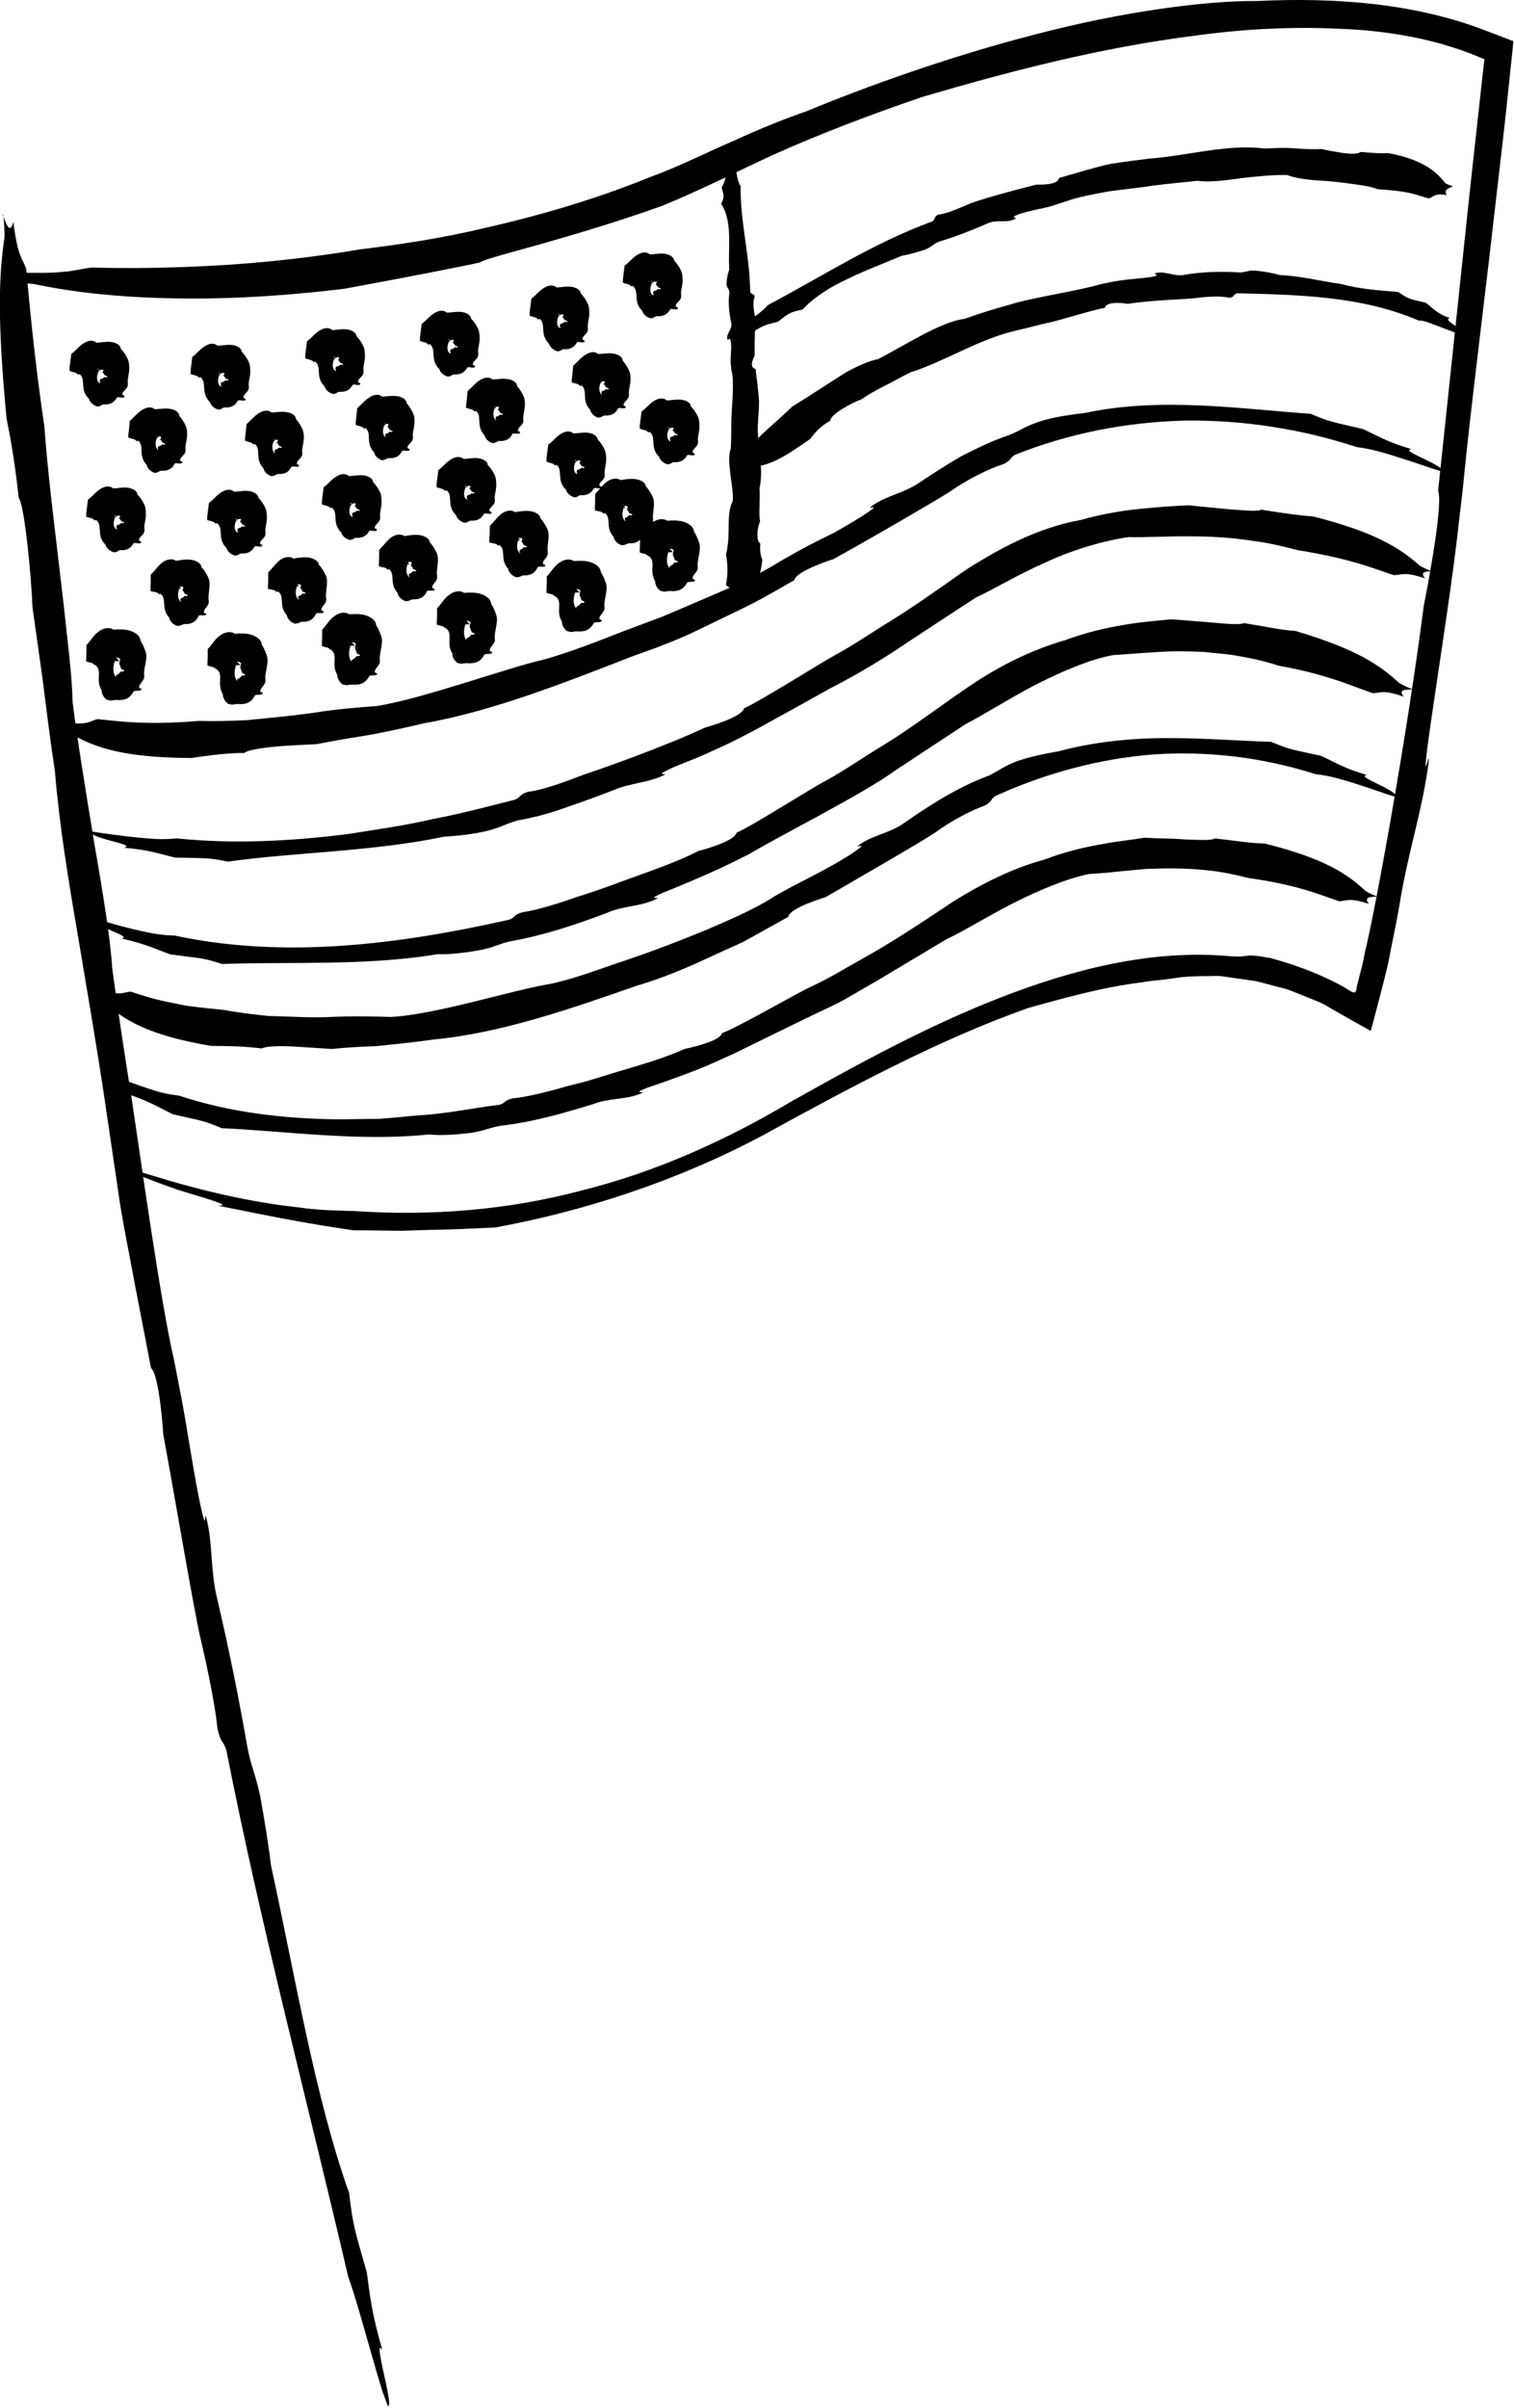 <?xml version="1.0" encoding="UTF-8"?><svg id="Layer_2" xmlns="http://www.w3.org/2000/svg" viewBox="0 0 60.06 95.5"><g id="Layer_4"><g><path d="M.34,11.8c-.03-.26,.14-.48,.33-.55,.18-.07,.42,0,.65,.01,1.25,.26,2.6,.45,4.51,.54,1.91,.08,4.38,.07,7.84-.35,1.24-.23,2.93-.54,4.9-.94l.46-.1c.31-.18,1.52-.46,3.15-.94,1.49-.43,2.96-.9,4.12-1.32,1.44-.59,2.86-1.31,4.35-2,1.94-.87,3.93-1.62,5.95-2.31,3.41-1,7.07-1.96,10.84-2.43,1.88-.26,3.8-.36,5.68-.27,1.89,.07,3.76,.39,5.43,1.07l.24,.1c.05,.02,.13,.03,.09,.1l-.07,.61c-.06,.57-.13,1.15-.19,1.73-.13,1.16-.26,2.34-.39,3.56-.16,1.52-1,9.47-1.18,11.15,.23,.61-.57,4.57-.57,4.57-.65,5.07-1.92,12.08-2.34,13.76-.04,.25-.1,.51-.17,.76-.05,.2-.1,.4-.15,.6-.02,.38-.21,.16-.57-.04-1.02-.56-2.08-.91-2.87-1.12-1.15-.21-.74,0-1.59-.07-3.14-.28-6.24,.53-9.1,1.64-2.88,1.12-5.59,2.6-8.26,4.1-2.62,1.56-5.41,2.82-8.35,3.55-2.93,.78-5.98,1.02-8.97,.82-.73-.03-1.41-.02-2.28-.15-1.88-.2-3.92-.68-5.72-1.24l-.98-.3s-.03,.05,.09,.12c.31,.17,1.07,.46,1.82,.72,.75,.23,1.49,.44,1.73,.56,.13,.06,.02,.08-.14,.07,2.6,.53,3.74,.74,5.39,.98,.81,0,1.42,.02,1.93,.02,.51-.02,.9-.03,1.26-.04,.73-.01,1.32-.04,2.43-.09,3.44-.63,7.14-1.8,10.63-3.66,3.43-1.88,6.94-3.78,10.53-5.05,1.28-.35,2.88-.82,4.55-1.02,.14-.03,.28-.04,.42-.06,.44-.04,.78-.09,1.11-.14,.33-.03,.66-.04,1.08-.04,.14,0,.43-.02,.61,.02,.42,.06,.84,.12,1.26,.18,.41,.11,.81,.21,1.22,.32,.39,.14,.77,.31,1.16,.46,.2,.07,.37,.17,.55,.28l.86,.49,.5,.28,.25,.14c.04-.07,.05-.18,.08-.26l.29-1.1,.19-.75c.05-.21,.11-.42,.15-.63,.16-.84,.35-1.68,.48-2.51,.32-1.88,.83-3.41,1.08-5.15,.17-1.31-.27,1.14,.01-1.04,.3-2.17,.85-5.58,1.14-8l.25-2.15c.18-1.93,.59-5.3,1-8.73,.2-1.72,.4-3.44,.58-5.01,.09-.78,.17-1.53,.24-2.21,.04-.43,.09-.84,.13-1.23,.01-.14,.03-.28,.04-.42,.04-.09-.09-.07-.13-.11l-.19-.07c-.23-.09-.46-.18-.68-.26C56.19,.13,52.99-.11,49.88,.04c-2.09-.02-5.44,.44-8.79,1.32-3.36,.86-6.73,2.07-9.09,3.05-.87,.3-1.87,.7-2.93,1.19-1.06,.45-2.11,1-3.25,1.41-2.09,.85-4.28,1.51-6.63,2.04-1.62,.39-3.27,.64-4.91,.84-2.86,.48-5.61,.71-8.8,.74-.61,0-1.21,0-1.82-.02-.39,.04-.6,.11-1.02,.16-.21,.02-.47,.04-.83,.05-.18,0-.39,0-.62,0-.13,0-.22-.02-.44,0-.2,.03-.4,.13-.55,.29,.35-.27,.58-.16,.56-.11,0,.04-.15,.09-.27,.24-.13,.14-.2,.38-.14,.57Z"/><path d="M54.68,35.57c-.21-.07-.35-.15-.49-.22-.7-.65-1.57-1.29-4.03-1.9-.47,0-1.08-.1-1.8-.18l-.17-.02c-.13,.09-.58,.06-1.2,.04-.56-.05-1.12-.03-1.56-.07-.56,.09-1.12,.14-1.73,.26-.77,.13-1.54,.33-2.27,.61-1.26,.34-2.52,.97-3.69,1.71-1.17,.78-2.29,1.53-3.44,2.17-.7,.39-1.39,.82-2.17,1.18-.49,.22-2.92,1.63-3.49,1.82-.07,.35-1.49,.63-1.49,.63-.82,.38-1.85,.66-2.74,.93-.44,.14-.85,.26-1.18,.36-.34,.09-.6,.15-.75,.19-.68,.2-1.59,.43-2.15,.48-.38,.1-.22,.15-.5,.25-1.07,.13-2.12,.36-3.19,.42-.54,.04-1.07,.11-1.61,.14l-1.61,.02c-2.14-.02-4.3-.27-6.32-.94-.26-.03-.5-.07-.8-.15-.64-.19-1.33-.44-1.94-.71-.11-.05-.22-.09-.33-.15-.02,.03-.03,.05,0,.1,.15,.25,.99,.61,1.12,.77,.04,.05-.01,.07-.08,.08,.9,.3,1.25,.54,1.79,.8,1.12,.26,1.19,.23,1.93,.55,2.49,.11,5.45,.54,8.22,.25,.49,.05,1.1,.01,1.72-.07l.15-.03c.33-.06,.49-.14,.8-.21,.05-.01,.15-.03,.22-.04,1.28-.15,2.47-.5,3.62-.85,.63-.25,1.25-.17,1.84-.4,.44-.17-.43,.04,.31-.25,.74-.25,1.91-.66,2.7-1.02l.71-.32c.64-.31,1.71-.84,2.82-1.38,.55-.27,1.13-.52,1.62-.79,.49-.28,.92-.54,1.26-.73,.89-.53,1.82-1.09,2.76-1.65,.65-.3,1.61-.9,2.65-1.43,1.04-.53,2.17-.99,3.01-1.16,.63-.03,1.44-.13,2.26-.2,.77-.03,1.55-.04,2.38,.05,.57,.05,1.13,.17,1.69,.31,.99,.14,1.93,.33,2.99,.71l.6,.21c.29,0,.37-.17,1.19,.11-.08-.08-.1-.16-.07-.21,.03-.07,.22-.08,.4-.08Z"/><path d="M3.68,39.53c.21,.09,.35,.16,.5,.25,.72,.65,1.68,1.28,4.21,1.7,.47,0,1.1,0,1.83,.08l.17,.02c.13-.08,.58-.11,1.2-.08,.55,.03,1.1,.07,1.57,.1,.57-.06,1.13-.09,1.74-.11,.78-.08,1.56-.16,2.34-.27,2.62-.25,5.43-1.22,7.99-2.12,.8-.23,1.58-.54,2.4-.9,.25-.12,1.04-.48,1.84-.84,.76-.42,1.53-.85,1.8-1,.05-.36,1.48-.78,1.48-.78,1.6-.93,3.86-2.23,4.36-2.57,.58-.43,1.42-.88,1.95-1.06,.34-.19,.18-.2,.42-.38,1.98-.9,4.1-1.48,6.27-1.65,2.17-.15,4.37,.12,6.43,.78,.26,.03,.51,.07,.81,.15,.66,.17,1.37,.42,2.01,.64l.35,.11s.03-.05-.01-.1c-.19-.22-1.04-.54-1.19-.69-.04-.04,.01-.07,.07-.08-.93-.26-1.28-.52-1.83-.76-1.14-.25-1.21-.23-1.96-.55-1.28-.04-2.67-.15-4.11-.15-1.44,0-2.93,.15-4.31,.52-.49,.09-1.12,.2-1.73,.42l-.15,.07c-.32,.13-.47,.25-.75,.4-.05,.03-.14,.08-.21,.1-1.24,.47-2.33,1.18-3.32,1.87-.56,.39-1.18,.46-1.7,.81-.39,.27,.4-.13-.24,.31-.64,.45-1.74,1-2.51,1.4l-.67,.37c-1.15,.79-4.4,2.04-5.84,2.52-.98,.32-2,.73-3.06,.96-1.43,.22-4.53,1.22-6.33,1.31-.65-.02-1.51-.04-2.38,0-.81,.04-1.62-.02-2.48-.04-.59-.06-1.18-.13-1.76-.24-.51-.05-1.01-.1-1.52-.17-.5-.11-1.02-.19-1.56-.36l-.61-.19c-.29,0-.38,.2-1.19-.1,.08,.08,.09,.16,.07,.21-.04,.07-.22,.07-.42,.06Z"/><path d="M56.02,27.33c-.21-.08-.36-.16-.51-.24-.73-.67-1.62-1.33-4.13-2.07-.49-.02-1.11-.16-1.86-.28l-.17-.03c-.14,.07-.61,.04-1.25-.02-.57-.05-1.15-.09-1.63-.13-.59,.06-1.18,.1-1.81,.21-.81,.13-1.61,.32-2.38,.61-1.31,.37-2.63,1.02-3.82,1.83-1.21,.82-2.34,1.69-3.51,2.4-.72,.43-1.4,.92-2.19,1.35-.5,.25-2.97,1.83-3.54,2.06-.06,.36-1.52,.73-1.52,.73-.83,.43-1.89,.79-2.8,1.12-.9,.34-1.67,.6-1.98,.69-.7,.25-1.63,.54-2.21,.62-.39,.13-.22,.17-.5,.29-4.34,.98-8.93,1.57-13.29,.63-.27,0-.52-.03-.84-.08-.68-.13-1.43-.32-2.09-.53-.12-.04-.24-.07-.36-.11-.01,.03-.03,.05,.01,.1,.19,.24,1.09,.51,1.25,.66,.04,.04,0,.07-.07,.08,.96,.21,1.35,.42,1.94,.63,1.18,.16,1.26,.12,2.05,.38,2.59-.1,5.69,.09,8.55-.39,.51,.02,1.14-.06,1.78-.18l.16-.04c.34-.08,.5-.18,.82-.26,.05-.01,.16-.04,.23-.05,1.31-.24,2.54-.66,3.71-1.1,.65-.29,1.29-.25,1.89-.52,.45-.2-.44,.07,.31-.27,.76-.3,1.94-.8,2.76-1.2l.72-.36c1.23-.74,4.48-2.36,5.78-3.31,.9-.59,1.84-1.21,2.78-1.83,.66-.34,1.66-.97,2.73-1.54,1.08-.55,2.25-1.05,3.13-1.2,.65-.04,1.5-.12,2.35-.15,.4-.01,.8,.01,1.21,.02,.41,.05,.83,.07,1.26,.14,.59,.1,1.17,.22,1.74,.41,1.03,.18,2.01,.44,3.1,.86l.63,.23c.31,0,.39-.16,1.24,.14-.08-.08-.1-.16-.08-.21,.03-.07,.23-.07,.42-.08Z"/><path d="M56.85,22.67c-.22-.07-.37-.15-.52-.23-.75-.66-1.68-1.31-4.24-1.96-.49-.03-1.13-.12-1.88-.24l-.18-.03c-.14,.09-.61,.03-1.25-.01-.58-.06-1.15-.11-1.63-.16-.59,.02-1.18,.07-1.83,.13-.82,.08-1.64,.22-2.44,.45-1.37,.24-2.73,.86-3.98,1.62-.64,.36-1.23,.83-1.83,1.23-.58,.41-1.17,.8-1.76,1.17-.73,.44-1.42,.93-2.22,1.36-.5,.27-3,1.85-3.58,2.09-.06,.36-1.53,.76-1.53,.76-1.72,.8-4.21,1.67-4.82,1.87-.71,.27-1.63,.62-2.22,.68-.39,.14-.22,.17-.5,.31-1.1,.28-2.2,.57-3.31,.78-1.11,.26-2.23,.41-3.35,.59-2.25,.28-4.52,.4-6.76,.17-.27,.02-.53,.04-.86,.02-.7-.04-1.47-.14-2.17-.24l-.38-.06s-.02,.06,.03,.09c.23,.2,1.17,.35,1.35,.47,.05,.04,0,.07-.06,.09,.99,.08,1.41,.25,2.02,.39,1.2,.03,1.27-.01,2.09,.16,2.59-.37,5.72-.39,8.58-.99,.51-.03,1.15-.09,1.79-.25l.16-.05c.34-.1,.5-.2,.82-.3,.05-.02,.16-.05,.23-.06,.67-.12,1.3-.3,1.92-.53,.62-.21,1.22-.43,1.81-.66,.66-.28,1.3-.28,1.9-.55,.45-.21-.44,.08,.31-.28,.37-.18,.88-.35,1.37-.57,.49-.22,1-.45,1.41-.66l.72-.38c.66-.36,1.76-.97,2.89-1.6,1.16-.59,2.28-1.29,2.95-1.75,.9-.59,1.85-1.22,2.81-1.84,.67-.31,1.68-.92,2.8-1.41,1.11-.52,2.35-.86,3.25-.99,.66,.02,1.53-.04,2.41-.03,.82,0,1.65,.04,2.53,.18,.6,.07,1.2,.22,1.79,.37,1.05,.17,2.05,.38,3.16,.77l.64,.22c.31,0,.39-.16,1.25,.13-.08-.08-.11-.16-.08-.21,.03-.07,.23-.07,.42-.08Z"/><path d="M2.3,29c.24,.05,.4,.09,.58,.14,.9,.5,2.01,.91,4.71,.92,.49-.07,1.14-.17,1.92-.2h.18c.12-.11,.6-.19,1.24-.25,.59-.06,1.18-.07,1.65-.1,.59-.12,1.17-.22,1.82-.32,.82-.14,1.63-.32,2.44-.51,2.73-.48,5.64-1.64,8.32-2.68,.83-.29,1.67-.6,2.52-1.01,.27-.13,1.09-.53,1.92-.93,.83-.41,1.62-.9,1.91-1.05,.06-.37,1.56-.84,1.56-.84,1.71-.95,4.1-2.34,4.64-2.69,.62-.44,1.52-.9,2.09-1.07,.37-.19,.2-.2,.46-.37,2.14-.86,4.43-1.3,6.74-1.36,2.31-.03,4.63,.33,6.82,1.05,.28,.04,.54,.08,.86,.17,.7,.19,1.45,.45,2.14,.68l.37,.12s.03-.05-.01-.1c-.2-.22-1.11-.56-1.27-.71-.04-.04,.01-.07,.08-.08-.98-.28-1.35-.54-1.94-.8-1.2-.28-1.28-.27-2.06-.6-2.67-.18-5.91-.68-8.91-.04-.52,.07-1.2,.14-1.85,.35l-.16,.06c-.34,.12-.51,.23-.82,.38-.05,.02-.16,.07-.23,.1-.67,.22-1.29,.53-1.9,.84-.58,.34-1.16,.71-1.68,1.06-.6,.4-1.25,.49-1.8,.87-.41,.28,.43-.14-.26,.32-.34,.23-.81,.5-1.28,.77-.49,.24-.99,.49-1.39,.71l-.71,.4c-.31,.2-.75,.44-1.26,.71-.51,.26-1.12,.51-1.72,.77-.6,.26-1.21,.52-1.76,.75-.56,.21-1.06,.4-1.44,.54-1.03,.4-2.1,.83-3.22,1.15-1.51,.34-4.75,1.54-6.65,1.85-.69,.05-1.61,.12-2.52,.27-.86,.12-1.72,.2-2.64,.29-.63,.03-1.27,.05-1.89,.03-1.1,.09-2.14,.12-3.34,0l-.68-.07c-.3,.05-.35,.26-1.26,.13,.1,.07,.14,.14,.12,.19-.02,.07-.21,.12-.41,.15Z"/><path d="M29.66,18.7c.08-.09,.17-.14,.25-.19,.64-.07,1.14-.33,2.24-1.11,.15-.21,.37-.47,.71-.67l.08-.05c0-.12,.18-.28,.47-.46,.26-.16,.53-.3,.76-.38,.25-.18,.52-.33,.81-.48,.38-.19,.75-.4,1.13-.59,1.36-.43,2.73-1.33,4.2-1.66,.45-.1,.89-.23,1.36-.33,.3-.06,1.83-.53,2.16-.57,.06-.31,.91-.16,.91-.16,1.01-.16,2.44-.18,2.78-.24,.4-.05,.94-.08,1.25,0,.22-.04,.14-.12,.3-.18,2.43,.06,4.95,.11,7.2,1.08,.16,0,.29,.04,.45,.1,.37,.14,.74,.28,1.11,.42l.2,.07s.03-.05,.02-.09c-.07-.18-.54-.39-.6-.52-.02-.04,.02-.06,.06-.08-.52-.17-.68-.41-.96-.61-.65-.14-.69-.15-1.08-.42-.73-.06-1.51-.11-2.29-.32-.79-.11-1.6-.32-2.4-.35-.27-.08-.62-.14-.98-.18h-.09c-.19,0-.29,.06-.47,.07-.03,0-.09,.01-.13,0-.74-.04-1.45-.02-2.13,.1-.38,.08-.73-.15-1.09-.08-.27,.05,.25,.07-.19,.16-.44,.07-1.16,.1-1.65,.21l-.43,.09c-.76,.24-2.74,.53-3.59,.81-.58,.16-1.18,.34-1.78,.56-.88,.08-2.49,1.12-3.41,1.59-.38,.07-.84,.29-1.29,.53-.4,.26-.81,.52-1.23,.79-.29,.19-.58,.37-.89,.56-.44,.44-.89,.79-1.37,1.27l-.28,.26c-.05,.19,.07,.33-.28,.7,.08,0,.15,.02,.18,.06,.05,.06,.03,.17,.01,.29Z"/><path d="M57.62,7.38c-.12-.03-.2-.07-.28-.11-.37-.47-.87-.93-2.27-1.2-.27,.02-.61,0-1.02-.04h-.09c-.08,.08-.34,.08-.67,.04-.31-.05-.61-.1-.86-.16-.32,.02-.63,0-.97-.02-.43-.04-.87-.02-1.3,0-1.46-.19-3.06,.29-4.56,.4-.46,.06-.92,.11-1.41,.19-.31,.02-1.86,.49-2.18,.58-.04,.31-.89,.26-.89,.26-1,.25-2.38,.63-2.7,.78-.38,.16-.87,.38-1.2,.41-.2,.11-.09,.16-.23,.27-2.32,.84-4.39,2.19-6.53,3.32-.1,.12-.21,.21-.34,.32-.32,.23-.64,.46-.95,.69l-.16,.12s.03,.05,.07,.06c.19,.04,.61-.24,.75-.21,.04,0,.04,.05,.04,.1,.41-.32,.67-.33,.99-.42,.49-.39,.54-.39,.97-.48,.48-.51,1.12-.91,1.82-1.23,.69-.34,1.43-.61,2.13-.91,.27-.04,.59-.14,.92-.24l.08-.04c.17-.07,.23-.16,.39-.24,.03-.01,.08-.04,.12-.05,.68-.2,1.3-.46,1.91-.72,.34-.15,.72,0,1.03-.15,.24-.1-.25-.03,.15-.19,.4-.16,1.08-.24,1.53-.4,.13-.05,.27-.09,.4-.13,.35-.14,1.01-.27,1.67-.39,.67-.09,1.35-.16,1.77-.23,.56-.07,1.16-.13,1.75-.19,.41,.06,1.04,0,1.7-.1,.66-.08,1.35-.14,1.85-.13,.35,.13,.82,.19,1.29,.22,.45,.02,.89,.08,1.35,.14,.32,.05,.65,.08,.95,.2,.56,.05,1.11,.07,1.7,.27l.34,.1c.18-.05,.24-.23,.71-.13-.04-.06-.05-.13-.03-.18,.03-.07,.14-.11,.26-.16Z"/><path d="M29.44,23.72c0-.07,.03-.12,.05-.17,.38-.24,.69-.56,.75-1.36-.07-.15-.1-.35-.08-.59v-.05c-.09-.05-.12-.19-.11-.39,0-.18,.05-.35,.1-.49-.03-.18-.03-.36-.02-.56,0-.25,.02-.5,0-.75,.19-.83-.13-1.76-.06-2.63,.02-.27,.04-.53,.04-.81,0-.18-.11-1.1-.14-1.29-.3-.06-.03-.53-.03-.53-.02-.59,.04-1.41,0-1.61-.05-.23-.08-.54,0-.73-.04-.13-.12-.07-.18-.17-.01-1.41-.4-2.81-.38-4.2-.05-.08-.08-.16-.11-.26-.05-.21-.08-.45-.13-.67l-.03-.12s-.06,0-.08,.02c-.13,.09-.09,.38-.18,.45-.03,.02-.07,0-.1,0,.08,.3-.04,.44-.12,.63,.1,.36,.1,.38-.02,.64,.47,.75,.26,1.73,.32,2.61-.06,.16-.1,.35-.11,.56v.05c.03,.11,.09,.16,.11,.26,0,.02,.01,.05,0,.07-.05,.41,0,.81,.08,1.19,.05,.22-.2,.41-.16,.61,.03,.15,.09-.14,.14,.11,.05,.25-.03,.65,0,.92l.03,.25c.13,.44-.01,1.56-.01,2.05,0,.33,0,.68-.02,1.03-.19,.47,.12,1.51,.08,2.08-.11,.2-.15,.48-.16,.76,0,.26-.01,.52-.02,.8-.02,.19-.04,.38-.09,.56,.06,.34,.08,.65,.03,1.01l-.03,.2c.09,.1,.28,.13,.28,.41,.05-.03,.12-.03,.17-.02,.07,.01,.14,.08,.21,.14Z"/><path d="M.13,8.51c.04,.36,.05,.62,.05,.89-.22,1.5-.3,3.18,.08,7.2,.15,.72,.32,1.7,.45,2.86l.03,.27c.12,.18,.24,.9,.35,1.88,.1,.89,.17,1.78,.2,2.49,.13,.9,.25,1.78,.39,2.76,.16,1.25,.31,2.49,.5,3.74,.17,2.09,.53,4.29,.91,6.5,.37,2.22,.76,4.46,1.08,6.63,.2,1.33,.39,2.66,.6,4.07,.14,.89,1.03,5.47,1.22,6.45,.34,.28,.49,2.65,.49,2.65,.54,2.94,1.23,7.05,1.47,8.05,.27,1.16,.59,2.69,.68,3.62,.16,.64,.19,.38,.35,.84,1.38,7.03,3.23,13.98,4.83,20.87,.15,.41,.26,.79,.41,1.28,.31,1.06,.63,2.24,.96,3.3l.21,.57s.05-.03,.05-.12c0-.4-.4-1.83-.38-2.15,0-.09,.06-.04,.11,.04-.43-1.47-.49-2.14-.62-3.09-.51-1.77-.55-1.88-.7-3.14-1.35-3.78-2.14-8.6-3.1-12.99-.09-.78-.25-1.76-.43-2.76l-.06-.25c-.12-.53-.24-.8-.36-1.29-.02-.08-.06-.25-.08-.36-.36-2.06-.76-4.03-1.21-5.94-.26-1.08-.17-2.04-.39-3.04-.17-.75,.03,.68-.25-.56-.28-1.25-.55-3.24-.83-4.63l-.24-1.24c-.52-2.2-1.3-7.83-1.67-10.3-.27-1.68-.54-3.44-.78-5.22-.07-1.2-.39-3.1-.73-5.07-.32-1.97-.66-4.01-.84-5.48-.02-1.07-.21-2.48-.36-3.91-.16-1.33-.31-2.67-.48-4.09-.11-.98-.21-1.96-.28-2.93-.25-1.69-.44-3.3-.62-5.17l-.1-1.07c-.15-.45-.34-.46-.51-1.89-.03,.18-.09,.26-.15,.26-.08,0-.18-.28-.28-.55Z"/><path d="M3.49,14.79s0-.03,.02-.04c.44-.09,.37-.03,.46-.01,0,0,.02,.02,0,0h0c-.08-.07-.09-.1-.08-.11,0,0,.03,.02,.05,.06-.02-.04-.01-.03-.02-.05,0,.02,0,.02,.01,0,0,.09,0,.05,.06,.03,.05-.02,.13-.02,.11,.03,0,.03-.03,.05-.04,.06,0,0,.08,.08,.09,.12,.28,.1-.02,.08-.01,.07-.04,.08-.18,.07-.17,.1,0,.02,0,.04-.01,.05,0,.01-.03-.05,0,.02,.02,.06,0,.01,.02,.09,0,.08-.01,.05,.03,.01-.01,0-.06-.02-.1-.06-.08-.08-.08-.26,0-.44-.04-.03-.06-.05-.08-.08-.04-.06-.04-.13-.09-.17l-.03-.02s-.06,.02-.08,.02c-.12,.05-.11,.1-.2,.11-.03,0-.07,0-.1,0,.05,.03-.07,.06-.17,.08,.07,.07,.06,.08-.08,.12,.4,.22,.03,.63,.45,1.04,.03,.12,.15,.24,.32,.3h.04c.09,0,.13-.06,.2-.08,.01,0,.03-.01,.05,0,.28,.01,.41-.12,.49-.26,.04-.08,.28,.05,.31-.05,.02-.07-.11-.02-.08-.13,.03-.1,.2-.19,.21-.32v-.11c-.02-.11,.03-.25,.05-.43,.02-.17,0-.39-.05-.5-.07-.15-.16-.29-.28-.41-.01-.15-.2-.25-.4-.27-.21-.02-.41,.03-.56,.03-.12-.11-.3-.09-.43-.02-.13,.06-.24,.16-.34,.26-.07,.07-.14,.14-.23,.2-.04,.32-.06,.45-.07,.56v.12c.1,.05,.28,.05,.33,.15,.04-.02,.11-.04,.16-.05,.07-.01,.15,0,.22-.02Z"/><path d="M8.29,14.92s0-.03,.02-.04c.44-.09,.37-.03,.46-.01,0,0,.02,.02,0,0h0c-.08-.07-.09-.1-.08-.11,0,0,.03,.02,.05,.06-.02-.04-.01-.03-.02-.05,0,.02,0,.02,.01,0,0,.09,0,.05,.06,.03,.05-.02,.13-.02,.11,.03,0,.03-.04,.05-.04,.06,0,0,.08,.08,.09,.12,.28,.1-.02,.08-.01,.07-.04,.08-.18,.07-.17,.1,0,.02,0,.04-.01,.05,0,.01-.03-.05,0,.02,.02,.06,0,.01,.02,.09,0,.08-.01,.05,.03,.01-.01,0-.06-.02-.1-.06-.08-.08-.08-.26,0-.44-.04-.03-.06-.05-.08-.08-.04-.06-.04-.13-.09-.17l-.03-.02s-.06,.02-.08,.02c-.12,.05-.11,.1-.2,.11-.03,0-.07,0-.1,0,.05,.03-.07,.06-.17,.08,.07,.07,.06,.08-.08,.12,.4,.22,.03,.63,.45,1.04,.03,.12,.15,.24,.32,.29h.04c.09,0,.13-.06,.2-.08,.01,0,.03-.01,.05,0,.28,.01,.41-.12,.49-.26,.04-.08,.28,.05,.31-.05,.02-.07-.11-.02-.08-.13,.03-.1,.2-.19,.21-.32v-.11c-.02-.11,.03-.25,.05-.43,.02-.17,0-.39-.05-.5-.07-.15-.16-.29-.28-.41-.01-.15-.2-.25-.4-.27-.21-.02-.41,.03-.56,.03-.12-.11-.3-.09-.43-.02-.13,.06-.24,.16-.34,.26-.07,.07-.14,.14-.23,.2-.04,.32-.06,.45-.07,.56v.12c.1,.05,.28,.05,.33,.15,.04-.02,.11-.04,.16-.05,.07-.01,.15,0,.22-.02Z"/><path d="M12.84,14.3s0-.03,.02-.04c.44-.09,.37-.03,.46-.01,0,0,.02,.02,0,0h0c-.07-.07-.09-.1-.08-.11,0,0,.03,.02,.05,.06-.02-.04-.01-.03-.02-.05,0,.02,0,.02,.01,0,0,.09,0,.05,.06,.03,.05-.02,.13-.02,.11,.03,0,.03-.03,.05-.04,.06,0,0,.08,.08,.09,.12,.28,.1-.02,.08-.01,.07-.04,.08-.18,.07-.17,.1,0,.02,0,.04-.01,.05,0,.01-.03-.05,0,.02,.02,.06,0,.01,.02,.09,0,.08-.01,.05,.03,.01-.01,0-.06-.02-.1-.06-.08-.08-.08-.26,0-.44-.04-.03-.06-.05-.08-.08-.04-.06-.04-.13-.09-.17l-.03-.02s-.06,.02-.08,.02c-.12,.05-.11,.1-.2,.11-.03,0-.07,0-.1,0,.05,.03-.07,.06-.17,.08,.07,.07,.06,.08-.08,.12,.4,.22,.03,.63,.45,1.04,.03,.12,.15,.24,.32,.29h.04c.09,0,.13-.06,.2-.08,.01,0,.03-.01,.05,0,.28,.01,.41-.12,.49-.26,.04-.08,.28,.05,.31-.05,.02-.07-.11-.02-.08-.13,.03-.1,.2-.19,.21-.32v-.11c-.02-.11,.03-.25,.05-.43,.02-.17,0-.39-.05-.5-.07-.15-.16-.29-.28-.41-.01-.15-.2-.25-.4-.27-.21-.02-.41,.03-.56,.03-.12-.11-.3-.09-.43-.02-.13,.06-.24,.16-.34,.26-.07,.07-.14,.14-.23,.2-.04,.32-.06,.45-.07,.56v.12c.1,.05,.28,.05,.33,.15,.04-.02,.11-.04,.16-.05,.07-.01,.15,0,.22-.02Z"/><path d="M17.39,13.61s0-.03,.02-.04c.44-.09,.37-.03,.46-.01,0,0,.02,.02,0,0h0c-.08-.07-.09-.1-.08-.11,0,0,.03,.02,.05,.06-.02-.04-.01-.03-.02-.05,0,.02,0,.02,.01,0,0,.09,0,.05,.06,.03,.05-.02,.13-.02,.11,.03,0,.03-.04,.05-.04,.06,0,0,.08,.08,.09,.12,.28,.1-.02,.08-.01,.07-.04,.08-.18,.07-.17,.1,0,.02,0,.04-.01,.05,0,.01-.03-.05,0,.02,.02,.06,0,.01,.02,.09,0,.08-.01,.05,.03,.01-.01,0-.06-.02-.1-.06-.08-.08-.08-.26,0-.44-.04-.03-.06-.05-.08-.08-.04-.06-.04-.13-.09-.17l-.03-.02s-.06,.02-.08,.02c-.12,.05-.11,.1-.2,.11-.03,0-.07,0-.1,0,.05,.03-.07,.06-.17,.08,.07,.07,.06,.08-.08,.12,.4,.22,.03,.63,.45,1.04,.03,.12,.15,.24,.32,.29h.04c.09,0,.13-.06,.2-.08,.01,0,.03-.01,.05,0,.28,.01,.41-.12,.49-.26,.04-.08,.28,.05,.31-.05,.02-.07-.11-.02-.08-.13,.03-.1,.2-.19,.21-.32v-.11c-.02-.11,.03-.25,.05-.43,.02-.17,0-.39-.05-.5-.07-.15-.16-.29-.28-.41-.01-.15-.2-.25-.4-.27-.21-.02-.41,.03-.56,.03-.12-.11-.3-.09-.43-.02-.13,.06-.24,.16-.34,.26-.07,.07-.14,.14-.23,.2-.04,.32-.06,.45-.07,.56v.12c.1,.05,.28,.05,.33,.15,.04-.02,.11-.04,.16-.05,.07-.01,.15,0,.22-.02Z"/><path d="M21.74,12.6s0-.03,.02-.04c.44-.09,.37-.03,.46-.01,0,0,.02,.02,0,0h0c-.08-.07-.09-.1-.08-.11,0,0,.03,.02,.05,.06-.02-.04-.01-.03-.02-.05,0,.02,0,.02,.01,0,0,.09,0,.05,.06,.03,.05-.02,.13-.02,.11,.03,0,.03-.03,.05-.04,.06,0,0,.08,.08,.09,.12,.28,.1-.02,.08-.01,.07-.04,.08-.18,.07-.17,.1,0,.02,0,.04-.01,.05,0,.01-.03-.05,0,.02,.02,.06,0,.01,.02,.09,0,.08-.01,.05,.03,.01-.01,0-.06-.02-.1-.06-.08-.08-.08-.26,0-.44-.04-.03-.06-.05-.08-.08-.04-.06-.04-.13-.09-.17l-.03-.02s-.06,.02-.08,.02c-.12,.05-.11,.1-.2,.11-.03,0-.07,0-.1,0,.05,.03-.07,.06-.17,.08,.07,.07,.06,.08-.08,.12,.4,.22,.03,.63,.45,1.04,.03,.12,.15,.24,.32,.3h.04c.09,0,.13-.06,.2-.08,.01,0,.03-.01,.05,0,.28,.01,.41-.12,.49-.26,.04-.08,.28,.05,.31-.05,.02-.07-.11-.02-.08-.13,.03-.1,.2-.19,.21-.32v-.11c-.02-.11,.03-.25,.05-.43,.02-.17,0-.39-.05-.5-.07-.15-.16-.29-.28-.41-.01-.15-.2-.25-.4-.27-.21-.02-.41,.03-.56,.03-.12-.11-.3-.09-.43-.02-.13,.06-.24,.16-.34,.26-.07,.07-.14,.14-.23,.2-.04,.32-.06,.45-.07,.56v.12c.1,.05,.28,.05,.33,.15,.04-.02,.11-.04,.16-.05,.07-.01,.15,0,.22-.02Z"/><path d="M25.44,11.3s0-.03,.02-.04c.44-.09,.37-.03,.46-.01,0,0,.02,.02,0,0h0c-.08-.07-.09-.1-.08-.11,0,0,.03,.02,.05,.06-.02-.04-.01-.03-.02-.05,0,.02,0,.02,.01,0,0,.09,0,.05,.06,.03,.05-.02,.13-.02,.11,.03,0,.03-.03,.05-.04,.06,0,0,.08,.08,.09,.12,.28,.1-.02,.08-.01,.07-.04,.08-.18,.07-.17,.1,0,.02,0,.04-.01,.05,0,.01-.03-.05,0,.02,.02,.06,0,.01,.02,.09,0,.08-.01,.05,.03,.01-.01,0-.06-.02-.1-.06-.08-.08-.08-.26,0-.44-.04-.03-.06-.05-.08-.08-.04-.06-.04-.13-.09-.17l-.03-.02s-.06,.02-.08,.02c-.12,.05-.11,.1-.2,.11-.03,0-.07,0-.1,0,.05,.03-.07,.06-.17,.08,.07,.07,.06,.08-.08,.12,.4,.22,.03,.63,.45,1.04,.03,.12,.15,.24,.32,.29h.04c.09,0,.13-.06,.2-.08,.01,0,.03-.01,.05,0,.28,.01,.41-.12,.49-.26,.04-.08,.28,.05,.31-.05,.02-.07-.11-.02-.08-.13,.03-.1,.2-.19,.21-.32v-.11c-.02-.11,.03-.25,.05-.43,.02-.17,0-.39-.05-.5-.07-.15-.16-.29-.28-.41-.01-.15-.2-.25-.4-.27-.21-.02-.41,.03-.56,.03-.12-.11-.3-.09-.43-.02-.13,.06-.24,.16-.34,.26-.07,.07-.14,.14-.23,.2-.04,.32-.06,.45-.07,.56v.12c.1,.05,.28,.05,.33,.15,.04-.02,.11-.04,.16-.05,.07-.01,.15,0,.22-.02Z"/><path d="M4.15,20.58s0-.03,.02-.04c.44-.09,.37-.03,.46-.01,0,0,.02,.02,0,0h0c-.08-.07-.09-.1-.08-.11,0,0,.03,.02,.05,.06-.02-.04-.01-.03-.02-.05,0,.02,0,.02,.01,0,0,.09,0,.05,.06,.03,.05-.02,.13-.02,.11,.03,0,.03-.04,.05-.04,.06,0,0,.08,.08,.09,.12,.28,.1-.02,.08-.01,.07-.04,.08-.18,.07-.17,.1,0,.02,0,.04-.01,.05,0,.01-.03-.05,0,.02,.02,.06,0,.01,.02,.09,0,.08-.01,.05,.03,.01-.01,0-.06-.02-.1-.06-.08-.08-.08-.26,0-.44-.04-.03-.06-.05-.08-.08-.04-.06-.04-.13-.09-.17l-.03-.02s-.06,.02-.08,.02c-.12,.05-.11,.1-.2,.11-.03,0-.07,0-.1,0,.05,.03-.07,.06-.17,.08,.07,.07,.06,.08-.08,.12,.4,.22,.03,.63,.45,1.04,.03,.12,.15,.24,.32,.29h.04c.09,0,.13-.06,.2-.08,.01,0,.03-.01,.05,0,.28,.01,.41-.12,.49-.26,.04-.08,.28,.05,.31-.05,.02-.07-.11-.02-.08-.13,.03-.1,.2-.19,.21-.32v-.11c-.02-.11,.03-.25,.05-.43,.02-.17,0-.39-.05-.5-.07-.15-.16-.29-.28-.41-.01-.15-.2-.25-.4-.27-.21-.02-.41,.03-.56,.03-.12-.11-.3-.09-.43-.02-.13,.06-.24,.16-.34,.26-.07,.07-.14,.14-.23,.2-.04,.32-.06,.45-.07,.56v.12c.1,.05,.28,.05,.33,.15,.04-.02,.11-.04,.16-.05,.07-.01,.15,0,.22-.02Z"/><path d="M8.95,20.71s0-.03,.02-.04c.44-.09,.37-.03,.46-.01,0,0,.02,.02,0,0h0c-.08-.07-.09-.1-.08-.11,0,0,.03,.02,.05,.06-.02-.04-.01-.03-.02-.05,0,.02,0,.02,.01,0,0,.09,0,.05,.06,.03,.05-.02,.13-.02,.11,.03,0,.03-.04,.05-.04,.06,0,0,.08,.08,.09,.12,.28,.1-.02,.08-.01,.07-.04,.08-.18,.07-.17,.1,0,.02,0,.04-.01,.05,0,.01-.03-.05,0,.02,.02,.06,0,.01,.02,.09,0,.08-.01,.05,.03,.01-.01,0-.06-.02-.1-.06-.08-.08-.08-.26,0-.44-.04-.03-.06-.05-.08-.08-.04-.06-.04-.13-.09-.17l-.03-.02s-.06,.02-.08,.02c-.12,.05-.11,.1-.2,.11-.03,0-.07,0-.1,0,.05,.03-.07,.06-.17,.08,.07,.07,.06,.08-.08,.12,.4,.22,.03,.63,.45,1.04,.03,.12,.15,.24,.32,.29h.04c.09,0,.13-.06,.2-.08,.01,0,.03-.01,.05,0,.28,.01,.41-.12,.49-.26,.04-.08,.28,.05,.31-.05,.02-.07-.11-.02-.08-.13,.03-.1,.2-.19,.21-.32v-.11c-.02-.11,.03-.25,.05-.43,.02-.17,0-.39-.05-.5-.07-.15-.16-.29-.28-.41-.01-.15-.2-.25-.4-.27-.21-.02-.41,.03-.56,.03-.12-.11-.3-.09-.43-.02-.13,.06-.24,.16-.34,.26-.07,.07-.14,.14-.23,.2-.04,.32-.06,.45-.07,.56v.12c.1,.05,.28,.05,.33,.15,.04-.02,.11-.04,.16-.05,.07-.01,.15,0,.22-.02Z"/><path d="M13.5,20.09s0-.03,.02-.04c.44-.09,.37-.03,.46-.01,0,0,.02,.02,0,0h0c-.08-.07-.09-.1-.08-.11,0,0,.03,.02,.05,.06-.02-.04-.01-.03-.02-.05,0,.02,0,.02,.01,0,0,.09,0,.05,.06,.03,.05-.02,.13-.02,.11,.03,0,.03-.03,.05-.04,.06,0,0,.08,.08,.09,.12,.28,.1-.02,.08-.01,.07-.04,.08-.18,.07-.17,.1,0,.02,0,.04-.01,.05,0,.01-.03-.05,0,.02,.02,.06,0,.01,.02,.09,0,.08-.01,.05,.03,.01-.01,0-.06-.02-.1-.06-.08-.08-.08-.26,0-.44-.04-.03-.06-.05-.08-.08-.04-.06-.04-.13-.09-.17l-.03-.02s-.06,.02-.08,.02c-.12,.05-.11,.1-.2,.11-.03,0-.07,0-.1,0,.05,.03-.07,.06-.17,.08,.07,.07,.06,.08-.08,.12,.4,.22,.03,.63,.45,1.04,.03,.12,.15,.24,.32,.29h.04c.09,0,.13-.06,.2-.08,.01,0,.03-.01,.05,0,.28,.01,.41-.12,.49-.26,.04-.08,.28,.05,.31-.05,.02-.07-.11-.02-.08-.13,.03-.1,.2-.19,.21-.32v-.11c-.02-.11,.03-.25,.05-.43,.02-.17,0-.39-.05-.5-.07-.15-.16-.29-.28-.41-.01-.15-.2-.25-.4-.27-.21-.02-.41,.03-.56,.03-.12-.11-.3-.09-.43-.02-.13,.06-.24,.16-.34,.26-.07,.07-.14,.14-.23,.2-.04,.32-.06,.45-.07,.56v.12c.1,.05,.28,.05,.33,.15,.04-.02,.11-.04,.16-.05,.07-.01,.15,0,.22-.02Z"/><path d="M18.05,19.4s0-.03,.02-.04c.44-.09,.37-.03,.46-.01,0,0,.02,.02,0,0h0c-.08-.07-.09-.1-.08-.11,0,0,.03,.02,.05,.06-.02-.04-.01-.03-.02-.05,0,.02,0,.02,.01,0,0,.09,0,.05,.06,.03,.05-.02,.13-.02,.11,.03,0,.03-.04,.05-.04,.06,0,0,.08,.08,.09,.12,.28,.1-.02,.08-.01,.07-.04,.08-.18,.07-.17,.1,0,.02,0,.04-.01,.05,0,.01-.03-.05,0,.02,.02,.06,0,.01,.02,.09,0,.08-.01,.05,.03,.01-.01,0-.06-.02-.1-.06-.08-.08-.08-.25,0-.44-.04-.03-.06-.05-.08-.08-.04-.06-.04-.13-.09-.17l-.03-.02s-.06,.02-.08,.02c-.12,.05-.11,.1-.2,.11-.03,0-.07,0-.1,0,.05,.03-.07,.06-.17,.08,.07,.07,.06,.08-.08,.12,.4,.22,.03,.63,.45,1.04,.03,.12,.15,.24,.32,.3h.04c.09,0,.13-.06,.2-.08,.01,0,.03-.01,.05,0,.28,.01,.41-.12,.49-.26,.04-.08,.28,.05,.31-.05,.02-.07-.11-.02-.08-.13,.03-.1,.2-.19,.21-.32v-.11c-.02-.11,.03-.25,.05-.43,.02-.17,0-.39-.05-.5-.07-.15-.16-.29-.28-.41-.01-.15-.2-.25-.4-.27-.21-.02-.41,.03-.56,.03-.12-.11-.3-.09-.43-.02-.13,.06-.24,.16-.34,.26-.07,.07-.14,.14-.23,.2-.04,.32-.06,.45-.07,.56v.12c.1,.05,.28,.05,.33,.15,.04-.02,.11-.04,.16-.05,.07-.01,.15,0,.22-.02Z"/><path d="M22.41,18.39s0-.03,.02-.04c.44-.09,.37-.03,.46-.01,0,0,.02,.02,0,0h0c-.08-.07-.09-.1-.08-.11,0,0,.03,.02,.05,.06-.02-.04-.01-.03-.02-.05,0,.02,0,.02,.01,0,0,.09,0,.05,.06,.03,.05-.02,.13-.02,.11,.03,0,.03-.03,.05-.04,.06,0,0,.08,.08,.09,.12,.28,.1-.02,.08-.01,.07-.04,.08-.18,.07-.17,.1,0,.02,0,.04-.01,.05,0,.01-.03-.05,0,.02,.02,.06,0,.01,.02,.09,0,.08-.01,.05,.03,.01-.01,0-.06-.02-.1-.06-.08-.08-.08-.26,0-.44-.04-.03-.06-.05-.08-.08-.04-.06-.04-.13-.09-.17l-.03-.02s-.06,.02-.08,.02c-.12,.05-.11,.1-.2,.11-.03,0-.07,0-.1,0,.05,.03-.07,.06-.17,.08,.07,.07,.06,.08-.08,.12,.4,.22,.03,.63,.45,1.04,.03,.12,.15,.24,.32,.3h.04c.09,0,.13-.06,.2-.08,.01,0,.03-.01,.05,0,.28,.01,.41-.12,.49-.26,.04-.08,.28,.05,.31-.05,.02-.07-.11-.02-.08-.13,.03-.1,.2-.19,.21-.32v-.11c-.02-.11,.03-.25,.05-.43,.02-.17,0-.39-.05-.5-.07-.15-.16-.29-.28-.41-.01-.15-.2-.25-.4-.27-.21-.02-.41,.03-.56,.03-.12-.11-.3-.09-.43-.02-.13,.06-.24,.16-.34,.26-.07,.07-.14,.14-.23,.2-.04,.32-.06,.45-.07,.56v.12c.1,.05,.28,.05,.33,.15,.04-.02,.11-.04,.16-.05,.07-.01,.15,0,.22-.02Z"/><path d="M5.82,17.44s0-.02,.02-.04c.15-.05,.38-.05,.38-.04,.02,0,.06,.01,.08,.03,0,0,.02,.01,0,0h0c-.08-.07-.1-.1-.09-.11,0-.01,.04,.04,.04,.04-.01-.02-.02-.04-.02-.06,0,.04,0,.05,0,.03-.01,.09,0,.05,.05,.03,.05-.02,.13-.02,.11,.04-.01,.03-.04,.05-.04,.06,0,0,.08,.09,.09,.13,.28,.1-.02,.08-.01,.07-.04,.08-.17,.07-.16,.1,0,.02,0,.04-.01,.04,0,0,0,0-.01-.01,0,.01,.01,.03,.02,.06,0,.01,.01,.04,.02,.06,0,.12,0,.04,.04,0-.02,0-.07-.02-.1-.07-.07-.09-.08-.26,0-.44-.04-.03-.06-.05-.08-.08-.04-.06-.04-.12-.09-.17l-.03-.02s-.06,.02-.08,.02c-.12,.05-.11,.1-.2,.11-.03,0-.07,0-.1,0,.05,.03-.07,.06-.17,.08,.07,.06,.06,.08-.08,.12,.4,.22,.03,.6,.42,1.02,.02,.12,.14,.25,.3,.31h.04c.09,0,.14-.05,.21-.08,.01,0,.03-.01,.05,0,.29,.01,.43-.12,.5-.27,.04-.08,.28,.04,.31-.06,.02-.07-.11-.02-.08-.12,.02-.1,.19-.19,.21-.32v-.1c-.02-.1,.03-.25,.05-.42,.03-.17,.01-.38-.04-.48-.06-.14-.15-.29-.26-.41,0-.15-.19-.26-.4-.28-.21-.03-.42,.02-.57,.02-.12-.11-.3-.08-.44-.01-.13,.07-.23,.16-.33,.26-.07,.07-.14,.14-.22,.21-.03,.31-.04,.44-.06,.55v.11c.1,.05,.28,.05,.33,.15,.04-.02,.11-.04,.16-.05,.07-.01,.15,0,.22-.02Z"/><path d="M10.45,17.57s0-.02,.02-.04c.15-.05,.38-.05,.38-.04,.02,0,.06,.01,.08,.03,0,0,.02,.01,0,0h0c-.08-.07-.1-.1-.09-.11,0-.01,.04,.04,.04,.04-.01-.02-.02-.04-.02-.06,0,.04,0,.05,0,.03-.01,.09,0,.05,.05,.03,.05-.02,.13-.02,.11,.04-.01,.03-.04,.05-.04,.06,0,0,.08,.09,.09,.13,.28,.1-.02,.08-.01,.07-.04,.08-.17,.07-.16,.1,0,.02,0,.04-.01,.04,0,0,0,0-.01-.01,0,.01,.01,.03,.02,.06,0,.01,.01,.04,.02,.06,0,.12,0,.04,.04,0-.02,0-.07-.02-.1-.07-.07-.09-.08-.26,0-.44-.04-.03-.06-.05-.08-.08-.04-.06-.04-.12-.09-.17l-.03-.02s-.06,.02-.08,.02c-.12,.05-.11,.1-.2,.11-.03,0-.07,0-.1,0,.05,.03-.07,.06-.17,.08,.07,.06,.06,.08-.08,.12,.4,.22,.03,.6,.42,1.02,.02,.12,.14,.25,.3,.31h.04c.09,0,.14-.05,.21-.08,.01,0,.03-.01,.05,0,.29,.01,.43-.12,.5-.27,.04-.08,.28,.04,.31-.06,.02-.07-.11-.02-.08-.12,.02-.1,.19-.19,.21-.32v-.1c-.02-.1,.03-.25,.05-.42,.03-.17,.01-.38-.04-.48-.06-.14-.15-.29-.26-.41,0-.15-.19-.26-.4-.28-.21-.03-.42,.02-.57,.02-.12-.11-.3-.08-.44-.01-.13,.07-.23,.16-.33,.26-.07,.07-.14,.14-.22,.21-.03,.31-.04,.44-.06,.55v.11c.1,.05,.28,.05,.33,.15,.04-.02,.11-.04,.16-.05,.07-.01,.15,0,.22-.02Z"/><path d="M14.84,16.94s0-.02,.02-.04c.15-.05,.38-.05,.38-.04,.02,0,.06,.01,.08,.03,0,0,.02,.01,0,0h0c-.08-.07-.1-.1-.09-.11,0-.01,.04,.04,.04,.04-.01-.02-.02-.04-.02-.06,0,.04,0,.05,0,.03-.01,.09,0,.05,.05,.03,.05-.02,.13-.02,.11,.04-.01,.03-.04,.05-.04,.06,0,0,.08,.09,.09,.13,.28,.1-.02,.08-.01,.07-.04,.08-.17,.07-.16,.1,0,.02,0,.04-.01,.04,0,0,0,0-.01-.01,0,.01,.01,.03,.02,.06,0,.01,.01,.04,.02,.06,0,.12,0,.04,.04,0-.02,0-.07-.02-.1-.07-.07-.09-.08-.26,0-.44-.04-.03-.06-.05-.08-.08-.04-.06-.04-.12-.09-.17l-.03-.02s-.06,.02-.08,.02c-.12,.05-.11,.1-.2,.11-.03,0-.07,0-.1,0,.05,.03-.07,.06-.17,.08,.07,.06,.06,.08-.08,.12,.4,.22,.03,.6,.42,1.02,.02,.12,.14,.25,.3,.31h.04c.09,0,.14-.05,.21-.08,.01,0,.03-.01,.05,0,.29,.01,.43-.12,.5-.27,.04-.08,.28,.04,.31-.06,.02-.07-.11-.02-.08-.12,.02-.1,.19-.19,.21-.32v-.1c-.02-.1,.03-.25,.05-.42,.03-.17,.01-.38-.04-.48-.06-.14-.15-.29-.26-.41,0-.15-.19-.26-.4-.28-.21-.03-.42,.02-.57,.02-.12-.11-.3-.08-.44-.01-.13,.07-.23,.16-.33,.26-.07,.07-.14,.14-.22,.21-.03,.31-.04,.44-.06,.55v.11c.1,.05,.28,.05,.33,.15,.04-.02,.11-.04,.16-.05,.07-.01,.15,0,.22-.02Z"/><path d="M19.22,16.26s0-.02,.02-.04c.15-.05,.38-.05,.38-.04,.02,0,.06,.01,.08,.03,0,0,.02,.01,0,0h0c-.08-.07-.1-.1-.09-.11,0-.01,.04,.04,.04,.04-.01-.02-.02-.04-.02-.06,0,.04,0,.05,0,.03-.01,.09,0,.05,.05,.03,.05-.02,.13-.02,.11,.04-.01,.03-.04,.05-.04,.06,0,0,.08,.09,.09,.13,.28,.1-.02,.08-.01,.07-.04,.08-.17,.07-.16,.1,0,.02,0,.04-.01,.04,0,0,0,0-.01-.01,0,.01,.01,.03,.02,.06,0,.01,.01,.04,.02,.06,0,.12,0,.04,.04,0-.02,0-.07-.02-.1-.07-.07-.09-.08-.26,0-.44-.04-.03-.06-.05-.08-.08-.04-.06-.04-.12-.09-.17l-.03-.02s-.06,.02-.08,.02c-.12,.05-.11,.1-.2,.11-.03,0-.07,0-.1,0,.05,.03-.07,.06-.17,.08,.07,.06,.06,.08-.08,.12,.4,.22,.03,.6,.42,1.02,.02,.12,.14,.25,.3,.31h.04c.09,0,.14-.05,.21-.08,.01,0,.03-.01,.05,0,.29,.01,.43-.12,.5-.27,.04-.08,.28,.04,.31-.06,.02-.07-.11-.02-.08-.12,.02-.1,.19-.19,.21-.32v-.1c-.02-.1,.03-.25,.05-.42,.03-.17,.01-.38-.04-.48-.06-.14-.15-.29-.26-.41,0-.15-.19-.26-.4-.28-.21-.03-.42,.02-.57,.02-.12-.11-.3-.08-.44-.01-.13,.07-.23,.16-.33,.26-.07,.07-.14,.14-.22,.21-.03,.31-.04,.44-.06,.55v.11c.1,.05,.28,.05,.33,.15,.04-.02,.11-.04,.16-.05,.07-.01,.15,0,.22-.02Z"/><path d="M23.42,15.25s0-.02,.02-.04c.15-.05,.38-.05,.38-.04,.02,0,.06,.01,.08,.03,0,0,.02,.01,0,0h0c-.08-.07-.1-.1-.09-.11,0-.01,.04,.04,.04,.04-.01-.02-.02-.04-.02-.06,0,.04,0,.05,0,.03-.01,.09,0,.05,.05,.03,.05-.02,.13-.02,.11,.04-.01,.03-.04,.05-.04,.06,0,0,.08,.09,.09,.13,.28,.1-.02,.08-.01,.07-.04,.08-.17,.07-.16,.1,0,.02,0,.04-.01,.04,0,0,0,0-.01-.01,0,.01,.01,.03,.02,.06,0,.01,.01,.04,.02,.06,0,.12,0,.04,.04,0-.02,0-.07-.02-.1-.07-.07-.09-.08-.26,0-.44-.04-.03-.06-.05-.08-.08-.04-.06-.04-.12-.09-.17l-.03-.02s-.06,.02-.08,.02c-.12,.05-.11,.1-.21,.11-.03,0-.07,0-.1,0,.05,.03-.07,.06-.17,.08,.07,.06,.06,.08-.08,.12,.4,.22,.03,.6,.42,1.02,.02,.12,.14,.25,.3,.31h.04c.09,0,.14-.05,.21-.08,.01,0,.03-.01,.05,0,.29,.01,.43-.12,.5-.27,.04-.08,.28,.04,.31-.06,.02-.07-.11-.02-.08-.12,.02-.1,.19-.19,.21-.32v-.1c-.02-.1,.03-.25,.05-.42,.03-.17,.01-.38-.04-.48-.06-.14-.15-.29-.26-.41,0-.15-.19-.26-.4-.28-.21-.03-.42,.02-.57,.02-.12-.11-.3-.08-.44-.01-.13,.07-.23,.16-.33,.26-.07,.07-.14,.14-.22,.21-.03,.31-.04,.44-.06,.55v.11c.1,.05,.28,.05,.33,.15,.04-.02,.11-.04,.16-.05,.07-.01,.15,0,.22-.02Z"/><path d="M6.68,23.45s0-.03,.02-.04c.17-.06,.32-.08,.43-.07,.05,0,.07,0,.09,.02,.02,.01-.05-.03-.04-.03h0c-.08-.06-.1-.09-.09-.1,0-.02,.04,.03,.04,.03-.01-.02-.03-.05-.03-.07,0,.03,0,.05,0,.05-.01,.09-.01,.05,.05,.03,.05-.02,.14,0,.12,.05,0,.03-.03,.06-.03,.08,0,0,.08,.11,.09,.15,.29,.09-.01,.09-.01,.08-.04,.09-.18,.1-.16,.13,0,.02,0,.04,0,.04,0,0-.02-.02,0,0,0,.02,.02,.04,.03,.07,0,.01,.01,.04,.02,.06,0,.05,0,.04,0,.04,0,0,.06-.08,.03-.06-.02,0-.07-.04-.11-.09-.08-.1-.09-.28-.02-.47-.04-.02-.07-.05-.09-.07-.04-.06-.05-.13-.1-.17l-.03-.02s-.06,.02-.08,.03c-.12,.06-.1,.1-.2,.13-.03,0-.07,0-.1,.01,.06,.04-.07,.07-.16,.1,.07,.07,.06,.08-.07,.13,.41,.21,.06,.59,.43,1,.02,.12,.12,.26,.31,.33h.05c.1,0,.15-.05,.23-.07,.01,0,.04-.01,.05,0,.33,0,.45-.16,.52-.31,.03-.09,.28,.02,.31-.08,.02-.07-.11,0-.09-.12,.02-.11,.18-.21,.19-.34v-.1c-.05-.18,.11-.65-.02-.9-.07-.14-.15-.29-.27-.41-.01-.15-.2-.26-.41-.29-.22-.03-.45,.02-.6,.04-.13-.1-.33-.06-.47,.02-.13,.08-.23,.19-.32,.3-.07,.08-.13,.15-.21,.23,0,.2,0,.35-.01,.54v.11c.11,.04,.29,.03,.34,.13,.04-.02,.11-.04,.16-.05,.07-.01,.15-.01,.22-.02Z"/><path d="M11.35,23.36s0-.03,.02-.04c.17-.06,.32-.08,.43-.07,.05,0,.07,0,.09,.02,.02,.01-.05-.03-.04-.03h0c-.08-.06-.1-.09-.09-.1,0-.02,.04,.03,.04,.03-.01-.02-.03-.05-.03-.07,0,.03,0,.05,0,.05-.01,.09-.01,.05,.05,.03,.05-.02,.14,0,.12,.05,0,.03-.03,.06-.03,.08,0,0,.08,.11,.09,.15,.29,.09-.01,.09-.01,.08-.04,.09-.18,.1-.16,.13,0,.02,0,.04,0,.04,0,0-.02-.02,0,0,0,.02,.02,.04,.03,.07,0,.01,.01,.04,.02,.06,0,.05,0,.04,0,.04,0,0,.06-.08,.03-.06-.02,0-.07-.04-.11-.09-.08-.1-.09-.28-.02-.47-.04-.02-.07-.05-.09-.07-.04-.06-.05-.13-.1-.17l-.03-.02s-.06,.02-.08,.03c-.12,.06-.1,.1-.2,.13-.03,0-.07,0-.1,.01,.06,.04-.07,.07-.16,.1,.07,.07,.06,.08-.07,.13,.41,.21,.06,.59,.43,1,.02,.12,.12,.26,.3,.33h.05c.1,0,.15-.05,.23-.07,.01,0,.04-.01,.05,0,.33,0,.45-.16,.52-.31,.03-.09,.28,.02,.31-.08,.02-.07-.11,0-.09-.12,.02-.11,.18-.21,.19-.34v-.1c-.05-.18,.11-.65-.02-.9-.07-.14-.15-.29-.27-.41-.01-.15-.2-.26-.41-.29-.22-.03-.45,.02-.6,.04-.13-.1-.33-.06-.47,.02-.13,.08-.23,.19-.32,.3-.07,.08-.13,.15-.21,.23,0,.2,0,.35-.01,.54v.11c.11,.04,.29,.03,.34,.13,.04-.02,.11-.04,.16-.05,.07-.01,.15-.01,.22-.02Z"/><path d="M15.74,22.48s0-.03,.02-.04c.17-.06,.32-.08,.43-.07,.05,0,.07,0,.09,.02,.02,.01-.05-.03-.04-.03h0c-.08-.06-.1-.09-.09-.1,0-.02,.04,.03,.04,.03-.01-.02-.03-.05-.03-.07,0,.03,0,.04,0,.04-.01,.09-.01,.05,.05,.03,.05-.02,.14,0,.12,.05,0,.03-.03,.06-.03,.08,0,0,.08,.11,.09,.15,.29,.09-.01,.09-.01,.08-.04,.09-.18,.1-.16,.13,0,.02,0,.04,0,.04,0,0-.02-.02,0,0,0,.02,.02,.04,.03,.07,0,.01,.01,.04,.02,.06,0,.05,0,.04,0,.04,0,0,.06-.08,.03-.06-.02,0-.07-.04-.11-.09-.08-.1-.09-.28-.02-.47-.04-.02-.07-.05-.09-.07-.04-.06-.05-.13-.1-.17l-.03-.02s-.06,.02-.08,.03c-.12,.06-.1,.1-.2,.13-.03,0-.07,0-.1,.01,.06,.04-.07,.07-.16,.1,.07,.07,.06,.08-.07,.13,.41,.21,.06,.59,.43,1,.02,.12,.12,.26,.31,.33h.05c.1,0,.15-.05,.23-.07,.01,0,.04-.01,.05,0,.33,0,.45-.16,.52-.31,.03-.09,.28,.02,.31-.08,.02-.07-.11,0-.09-.12,.02-.11,.18-.21,.19-.34v-.1c-.05-.18,.11-.65-.02-.9-.07-.14-.15-.29-.27-.41-.01-.15-.2-.26-.41-.29-.22-.03-.45,.02-.6,.04-.13-.1-.33-.06-.47,.02-.13,.08-.23,.19-.32,.3-.07,.08-.13,.15-.21,.23,0,.2,0,.35-.01,.54v.11c.11,.04,.29,.03,.34,.13,.04-.02,.11-.04,.16-.05,.07-.01,.15-.01,.22-.02Z"/><path d="M20.13,21.53s0-.03,.02-.04c.17-.06,.32-.08,.43-.07,.05,0,.07,0,.09,.02,.02,.01-.05-.03-.04-.03h0c-.08-.06-.1-.09-.09-.1,0-.02,.04,.03,.04,.03-.01-.02-.03-.05-.03-.07,0,.03,0,.04,0,.04-.01,.09-.01,.05,.05,.03,.05-.02,.14,0,.12,.05,0,.03-.03,.06-.03,.08,0,0,.08,.11,.09,.15,.29,.09-.01,.09-.01,.08-.04,.09-.18,.1-.16,.13,0,.02,0,.04,0,.04,0,0-.02-.02,0,0,0,.02,.02,.04,.03,.07,0,.01,.01,.04,.02,.06,0,.05,0,.04,0,.04,0,0,.06-.08,.03-.06-.02,0-.07-.04-.11-.09-.08-.1-.09-.28-.02-.47-.04-.02-.07-.05-.09-.07-.04-.06-.05-.13-.1-.17l-.03-.02s-.06,.02-.08,.03c-.12,.06-.1,.1-.2,.13-.03,0-.07,0-.1,.01,.06,.04-.07,.07-.16,.1,.07,.07,.06,.08-.07,.13,.41,.21,.06,.59,.43,1,.02,.12,.12,.26,.31,.33h.05c.1,0,.15-.05,.23-.07,.01,0,.04-.01,.05,0,.33,0,.45-.16,.52-.31,.03-.09,.28,.02,.31-.08,.02-.07-.11,0-.09-.12,.02-.11,.18-.21,.19-.34v-.1c-.05-.18,.11-.65-.02-.9-.07-.14-.15-.29-.27-.41-.01-.15-.2-.26-.41-.29-.22-.03-.45,.02-.6,.04-.13-.1-.33-.06-.47,.02-.13,.08-.23,.19-.32,.3-.07,.08-.13,.15-.21,.23,0,.2,0,.35-.02,.54v.11c.11,.04,.29,.03,.34,.13,.04-.02,.11-.04,.16-.05,.07-.01,.15-.01,.22-.02Z"/><path d="M24.31,20.25s0-.03,.02-.04c.17-.06,.32-.08,.43-.07,.05,0,.07,0,.09,.02,.02,.01-.05-.03-.04-.03h0c-.08-.06-.1-.09-.09-.1,0-.02,.04,.03,.04,.03-.01-.02-.03-.05-.03-.07,0,.03,0,.05,0,.05-.01,.09-.01,.05,.05,.03,.05-.02,.14,0,.12,.05,0,.03-.03,.06-.03,.08,0,0,.08,.11,.09,.15,.29,.09-.01,.09-.01,.08-.04,.09-.18,.1-.16,.13,0,.02,0,.04,0,.04,0,0-.02-.02,0,0,0,.02,.02,.04,.03,.07,0,.01,.01,.04,.02,.06,0,.05,0,.04,0,.04,0,0,.06-.08,.03-.06-.02,0-.07-.04-.11-.09-.08-.1-.09-.28-.02-.47-.04-.02-.07-.05-.09-.07-.04-.06-.05-.13-.1-.17l-.03-.02s-.06,.02-.08,.03c-.12,.06-.1,.1-.2,.13-.03,0-.07,0-.1,.01,.06,.04-.07,.07-.16,.1,.07,.07,.06,.08-.07,.13,.41,.21,.06,.59,.43,1,.02,.12,.12,.26,.31,.33h.05c.1,0,.15-.05,.23-.07,.01,0,.04-.01,.05,0,.33,0,.45-.16,.52-.31,.03-.09,.28,.02,.31-.08,.02-.07-.11,0-.09-.12,.02-.11,.18-.21,.19-.34v-.1c-.05-.18,.11-.65-.02-.9-.07-.14-.15-.29-.27-.41-.01-.15-.2-.26-.41-.29-.22-.03-.45,.02-.6,.04-.13-.1-.33-.06-.47,.02-.13,.08-.23,.19-.32,.3-.07,.08-.13,.15-.21,.23,0,.2,0,.35-.01,.54v.11c.11,.04,.29,.03,.34,.13,.04-.02,.11-.04,.16-.05,.07-.01,.15-.01,.22-.02Z"/><path d="M26.11,17.09s0-.03,.02-.04c.44-.09,.37-.03,.46-.01,0,0,.02,.02,0,0h0c-.08-.07-.09-.1-.08-.11,0,0,.03,.02,.05,.06-.02-.04-.01-.03-.02-.05,0,.02,0,.02,.01,0,0,.09,0,.05,.06,.03,.05-.02,.13-.02,.11,.03,0,.03-.04,.05-.04,.06,0,0,.08,.08,.09,.12,.28,.1-.02,.08-.01,.07-.04,.08-.18,.07-.17,.1,0,.02,0,.04-.01,.05,0,.01-.03-.05,0,.02,.02,.06,0,.01,.02,.09,0,.08-.01,.05,.03,.01-.01,0-.06-.02-.1-.06-.08-.08-.08-.26,0-.44-.04-.03-.06-.05-.08-.08-.04-.06-.04-.13-.09-.17l-.03-.02s-.06,.02-.08,.02c-.12,.05-.11,.1-.2,.11-.03,0-.07,0-.1,0,.05,.03-.07,.06-.17,.08,.07,.07,.06,.08-.08,.12,.4,.22,.03,.63,.45,1.04,.03,.12,.15,.24,.32,.29h.04c.09,0,.13-.06,.2-.08,.01,0,.03-.01,.05,0,.28,.01,.41-.12,.49-.26,.04-.08,.28,.05,.31-.05,.02-.07-.11-.02-.08-.13,.03-.1,.2-.19,.21-.32v-.11c-.02-.11,.03-.25,.05-.43,.02-.17,0-.39-.05-.5-.07-.15-.16-.29-.28-.41-.01-.15-.2-.25-.4-.27-.21-.02-.41,.03-.56,.03-.12-.11-.3-.09-.43-.02-.13,.06-.24,.16-.34,.26-.07,.07-.14,.14-.23,.2-.04,.32-.06,.45-.07,.56v.12c.1,.05,.28,.05,.33,.15,.04-.02,.11-.04,.16-.05,.07-.01,.15,0,.22-.02Z"/><path d="M4.15,26.34s0-.03,.02-.04c.35-.11,.59-.08,.6-.08-.08-.03-.11-.07-.1-.08h0c-.08-.06-.1-.1-.09-.11,0-.02,.05,.02,.05,.03-.02-.04-.04-.08-.05-.11,0,.03,0,.01,0,.07-.04,.11-.02,.05,.05,.06,.06,0,.16,.04,.13,.11,0,.04-.03,.08-.03,.12,0,.02,.07,.17,.08,.22,.28,.1-.02,.11-.02,.1-.05,.11-.2,.14-.19,.17,0,.03,0,.05,0,.05-.01-.02,0,.02,.02,.05,0,.02,.01,.04,.02,.07,0,.04,0,.03,0,.05-.04,.06,.1-.11,.03-.08-.03-.03-.08-.09-.12-.16-.07-.13-.07-.34,0-.55-.04-.03-.07-.05-.08-.08-.04-.07-.04-.14-.09-.2l-.03-.03s-.06,.01-.08,.02c-.13,.05-.11,.11-.2,.13-.03,0-.07,0-.1,0,.06,.05-.07,.09-.17,.12,.07,.08,.06,.09-.08,.14,.4,.24,.04,.6,.31,1.04,0,.11,.05,.27,.22,.39h.05c.11,.05,.18,0,.28,0,.02,0,.05,0,.07,0,.42,.03,.55-.17,.64-.32,.04-.09,.29,0,.32-.1,.02-.07-.11,0-.09-.12,.02-.11,.18-.22,.2-.35v-.11c-.04-.19,.15-.65,.06-.9-.05-.15-.11-.31-.21-.46,0-.16-.16-.3-.39-.38-.23-.08-.5-.06-.68-.05-.15-.11-.38-.06-.53,.04-.15,.09-.25,.21-.34,.33-.06,.08-.12,.16-.2,.24,0,.2,0,.36-.01,.54v.11c.1,.05,.28,.04,.33,.15,.04-.02,.11-.04,.17-.04,.07,0,.15,0,.23,0Z"/><path d="M8.95,26.5s0-.03,.02-.04c.35-.11,.59-.08,.6-.08-.08-.03-.11-.07-.1-.08h0c-.08-.06-.1-.1-.09-.11,0-.02,.05,.02,.05,.03-.02-.04-.04-.08-.05-.11,0,.03,0,.01,0,.07-.04,.11-.02,.05,.05,.06,.06,0,.16,.04,.13,.11,0,.04-.03,.08-.03,.12,0,.02,.07,.17,.08,.22,.28,.1-.02,.11-.02,.1-.05,.11-.2,.14-.19,.17,0,.03,0,.05,0,.05-.01-.02,0,.02,.02,.05,0,.02,.01,.04,.02,.07,0,.04,0,.03,0,.05-.04,.06,.1-.11,.03-.08-.03-.03-.08-.09-.11-.16-.07-.13-.07-.34,0-.55-.04-.03-.07-.05-.08-.08-.04-.07-.04-.14-.09-.2l-.03-.03s-.06,.01-.08,.02c-.13,.05-.11,.11-.2,.13-.03,0-.07,0-.1,0,.06,.05-.07,.09-.17,.12,.07,.08,.06,.09-.08,.14,.4,.24,.04,.6,.31,1.04,0,.11,.05,.27,.22,.39h.05c.11,.05,.18,0,.28,0,.02,0,.05,0,.07,0,.42,.03,.56-.17,.64-.32,.04-.09,.29,0,.32-.1,.02-.07-.11,0-.09-.12,.02-.11,.18-.22,.2-.35v-.11c-.04-.19,.15-.65,.06-.9-.05-.15-.11-.31-.21-.46,0-.16-.16-.3-.39-.38-.23-.08-.5-.06-.68-.05-.15-.11-.38-.06-.53,.04-.15,.09-.25,.21-.34,.33-.06,.08-.12,.16-.2,.24,0,.2,0,.36-.01,.54v.11c.1,.05,.28,.04,.33,.15,.04-.02,.11-.03,.17-.04,.07,0,.15,0,.23,0Z"/><path d="M13.5,25.73s0-.03,.02-.04c.35-.11,.59-.08,.6-.08-.08-.03-.11-.07-.1-.08h0c-.08-.06-.1-.1-.09-.11,0-.02,.05,.02,.05,.03-.02-.04-.04-.08-.05-.11,0,.03,0,.01,0,.07-.04,.11-.02,.05,.05,.06,.06,0,.16,.04,.13,.11,0,.04-.03,.08-.03,.12,0,.02,.07,.17,.08,.22,.28,.1-.02,.11-.02,.1-.05,.11-.2,.14-.19,.17,0,.03,0,.05,0,.05-.01-.02,0,.02,.02,.05,0,.02,.01,.04,.02,.07,0,.04,0,.03,0,.05-.04,.06,.1-.11,.03-.08-.03-.03-.08-.09-.12-.16-.07-.13-.07-.34,0-.55-.04-.03-.07-.05-.08-.08-.04-.07-.04-.14-.09-.2l-.03-.03s-.06,.01-.08,.02c-.13,.05-.11,.11-.2,.13-.03,0-.07,0-.1,0,.06,.05-.07,.09-.17,.12,.07,.08,.06,.09-.08,.14,.4,.24,.04,.6,.31,1.04,0,.11,.05,.27,.22,.39h.05c.11,.05,.18,0,.28,0,.02,0,.05,0,.07,0,.42,.03,.55-.17,.64-.32,.04-.09,.29,0,.32-.1,.02-.07-.11,0-.09-.12,.02-.11,.18-.22,.2-.35v-.11c-.04-.19,.15-.65,.06-.9-.05-.15-.11-.31-.21-.46,0-.16-.16-.3-.39-.38-.23-.08-.5-.06-.68-.05-.15-.11-.38-.06-.53,.04-.15,.09-.25,.21-.34,.33-.06,.08-.12,.16-.2,.24,0,.2,0,.36-.01,.54v.11c.1,.05,.28,.04,.33,.15,.04-.02,.11-.04,.17-.04,.07,0,.15,0,.23,0Z"/><path d="M18.05,24.88s0-.03,.02-.04c.35-.11,.59-.08,.6-.08-.08-.03-.11-.07-.1-.08h0c-.08-.06-.1-.1-.09-.11,0-.02,.05,.02,.05,.03-.02-.04-.04-.08-.05-.11,0,.03,0,.01,0,.07-.04,.11-.02,.05,.05,.06,.06,0,.16,.04,.13,.11,0,.04-.03,.08-.03,.12,0,.02,.07,.17,.08,.22,.28,.1-.02,.11-.02,.1-.05,.11-.2,.14-.19,.17,0,.03,0,.05,0,.05-.01-.02,0,.02,.02,.05,0,.02,.01,.04,.02,.07,0,.04,0,.03,0,.05-.04,.06,.1-.11,.03-.08-.03-.03-.08-.09-.11-.16-.07-.13-.07-.34,0-.55-.04-.03-.07-.05-.08-.08-.04-.07-.04-.14-.09-.2l-.03-.03s-.06,.01-.08,.02c-.13,.05-.11,.11-.2,.13-.03,0-.07,0-.1,0,.06,.05-.07,.09-.17,.12,.07,.08,.06,.09-.08,.14,.4,.24,.04,.6,.31,1.04,0,.11,.05,.27,.22,.39h.05c.11,.05,.18,0,.28,0,.02,0,.05,0,.07,0,.42,.03,.56-.17,.64-.32,.04-.09,.29,0,.32-.1,.02-.07-.11,0-.09-.12,.02-.11,.18-.22,.2-.35v-.11c-.04-.19,.15-.65,.06-.9-.05-.15-.11-.31-.21-.46,0-.16-.16-.3-.39-.38-.23-.08-.5-.06-.68-.05-.15-.11-.38-.06-.53,.04-.15,.09-.25,.21-.34,.33-.06,.08-.12,.16-.2,.24,0,.2,0,.36-.01,.54v.11c.1,.05,.28,.04,.33,.15,.04-.02,.11-.03,.17-.04,.07,0,.15,0,.23,0Z"/><path d="M22.41,23.62s0-.03,.02-.04c.35-.11,.59-.08,.6-.08-.08-.03-.11-.07-.1-.08h0c-.08-.06-.1-.1-.09-.11,0-.02,.05,.02,.05,.03-.02-.04-.04-.08-.05-.11,0,.03,0,.01,0,.07-.04,.11-.02,.05,.05,.06,.06,0,.16,.04,.13,.11,0,.04-.03,.08-.03,.12,0,.02,.07,.17,.08,.22,.28,.1-.02,.11-.02,.1-.05,.11-.2,.14-.19,.17,0,.03,0,.05,0,.05-.01-.02,0,.02,.02,.05,0,.02,.01,.04,.02,.07,0,.04,0,.03,0,.05-.04,.06,.1-.11,.03-.08-.03-.03-.08-.09-.12-.16-.07-.13-.07-.34,0-.55-.04-.03-.07-.05-.08-.08-.04-.07-.04-.14-.09-.2l-.03-.03s-.06,.01-.08,.02c-.13,.05-.11,.11-.2,.13-.03,0-.07,0-.1,0,.06,.05-.07,.09-.17,.12,.07,.08,.06,.09-.08,.14,.4,.24,.04,.6,.31,1.04,0,.11,.05,.27,.22,.39h.05c.11,.05,.18,0,.28,0,.02,0,.05,0,.07,0,.42,.03,.55-.17,.64-.32,.04-.09,.29,0,.32-.1,.02-.07-.11,0-.09-.12,.02-.11,.18-.22,.2-.35v-.11c-.04-.19,.15-.65,.06-.9-.05-.15-.11-.31-.21-.46,0-.16-.16-.3-.39-.38-.23-.08-.5-.06-.68-.05-.15-.11-.38-.06-.53,.04-.15,.09-.25,.21-.34,.33-.06,.08-.12,.16-.2,.24,0,.2,0,.36-.01,.54v.11c.1,.05,.28,.04,.33,.15,.04-.02,.11-.04,.17-.04,.07,0,.15,0,.23,0Z"/><path d="M26.11,22.02s0-.03,.02-.04c.35-.11,.59-.08,.6-.08-.08-.03-.11-.07-.1-.08h0c-.08-.06-.1-.1-.09-.11,0-.02,.05,.02,.05,.03-.02-.04-.04-.08-.05-.11,0,.03,0,.01,0,.07-.04,.11-.02,.05,.05,.06,.06,0,.16,.04,.13,.11,0,.04-.03,.08-.03,.12,0,.02,.07,.17,.08,.22,.28,.1-.02,.11-.02,.1-.05,.11-.2,.14-.19,.17,0,.03,0,.05,0,.05-.01-.02,0,.02,.02,.05,0,.02,.01,.04,.02,.07,0,.04,0,.03,0,.05-.04,.06,.1-.11,.03-.08-.03-.03-.08-.09-.12-.16-.07-.13-.07-.34,0-.55-.04-.03-.07-.05-.08-.08-.04-.07-.04-.14-.09-.2l-.03-.03s-.06,.01-.08,.02c-.13,.05-.11,.11-.2,.13-.03,0-.07,0-.1,0,.06,.05-.07,.09-.17,.12,.07,.08,.06,.09-.08,.14,.4,.24,.04,.6,.31,1.04,0,.11,.05,.27,.22,.39h.05c.11,.05,.18,0,.28,0,.02,0,.05,0,.07,0,.42,.03,.55-.17,.64-.32,.04-.09,.29,0,.32-.1,.02-.07-.11,0-.09-.12,.02-.11,.18-.22,.2-.35v-.11c-.04-.19,.15-.65,.06-.9-.05-.15-.11-.31-.21-.46,0-.16-.16-.3-.39-.38-.23-.08-.5-.06-.68-.05-.15-.11-.38-.06-.53,.04-.15,.09-.25,.21-.34,.33-.06,.08-.12,.16-.2,.24,0,.2,0,.36-.01,.54v.11c.1,.05,.28,.04,.33,.15,.04-.02,.11-.04,.17-.04,.07,0,.15,0,.23,0Z"/></g></g></svg>